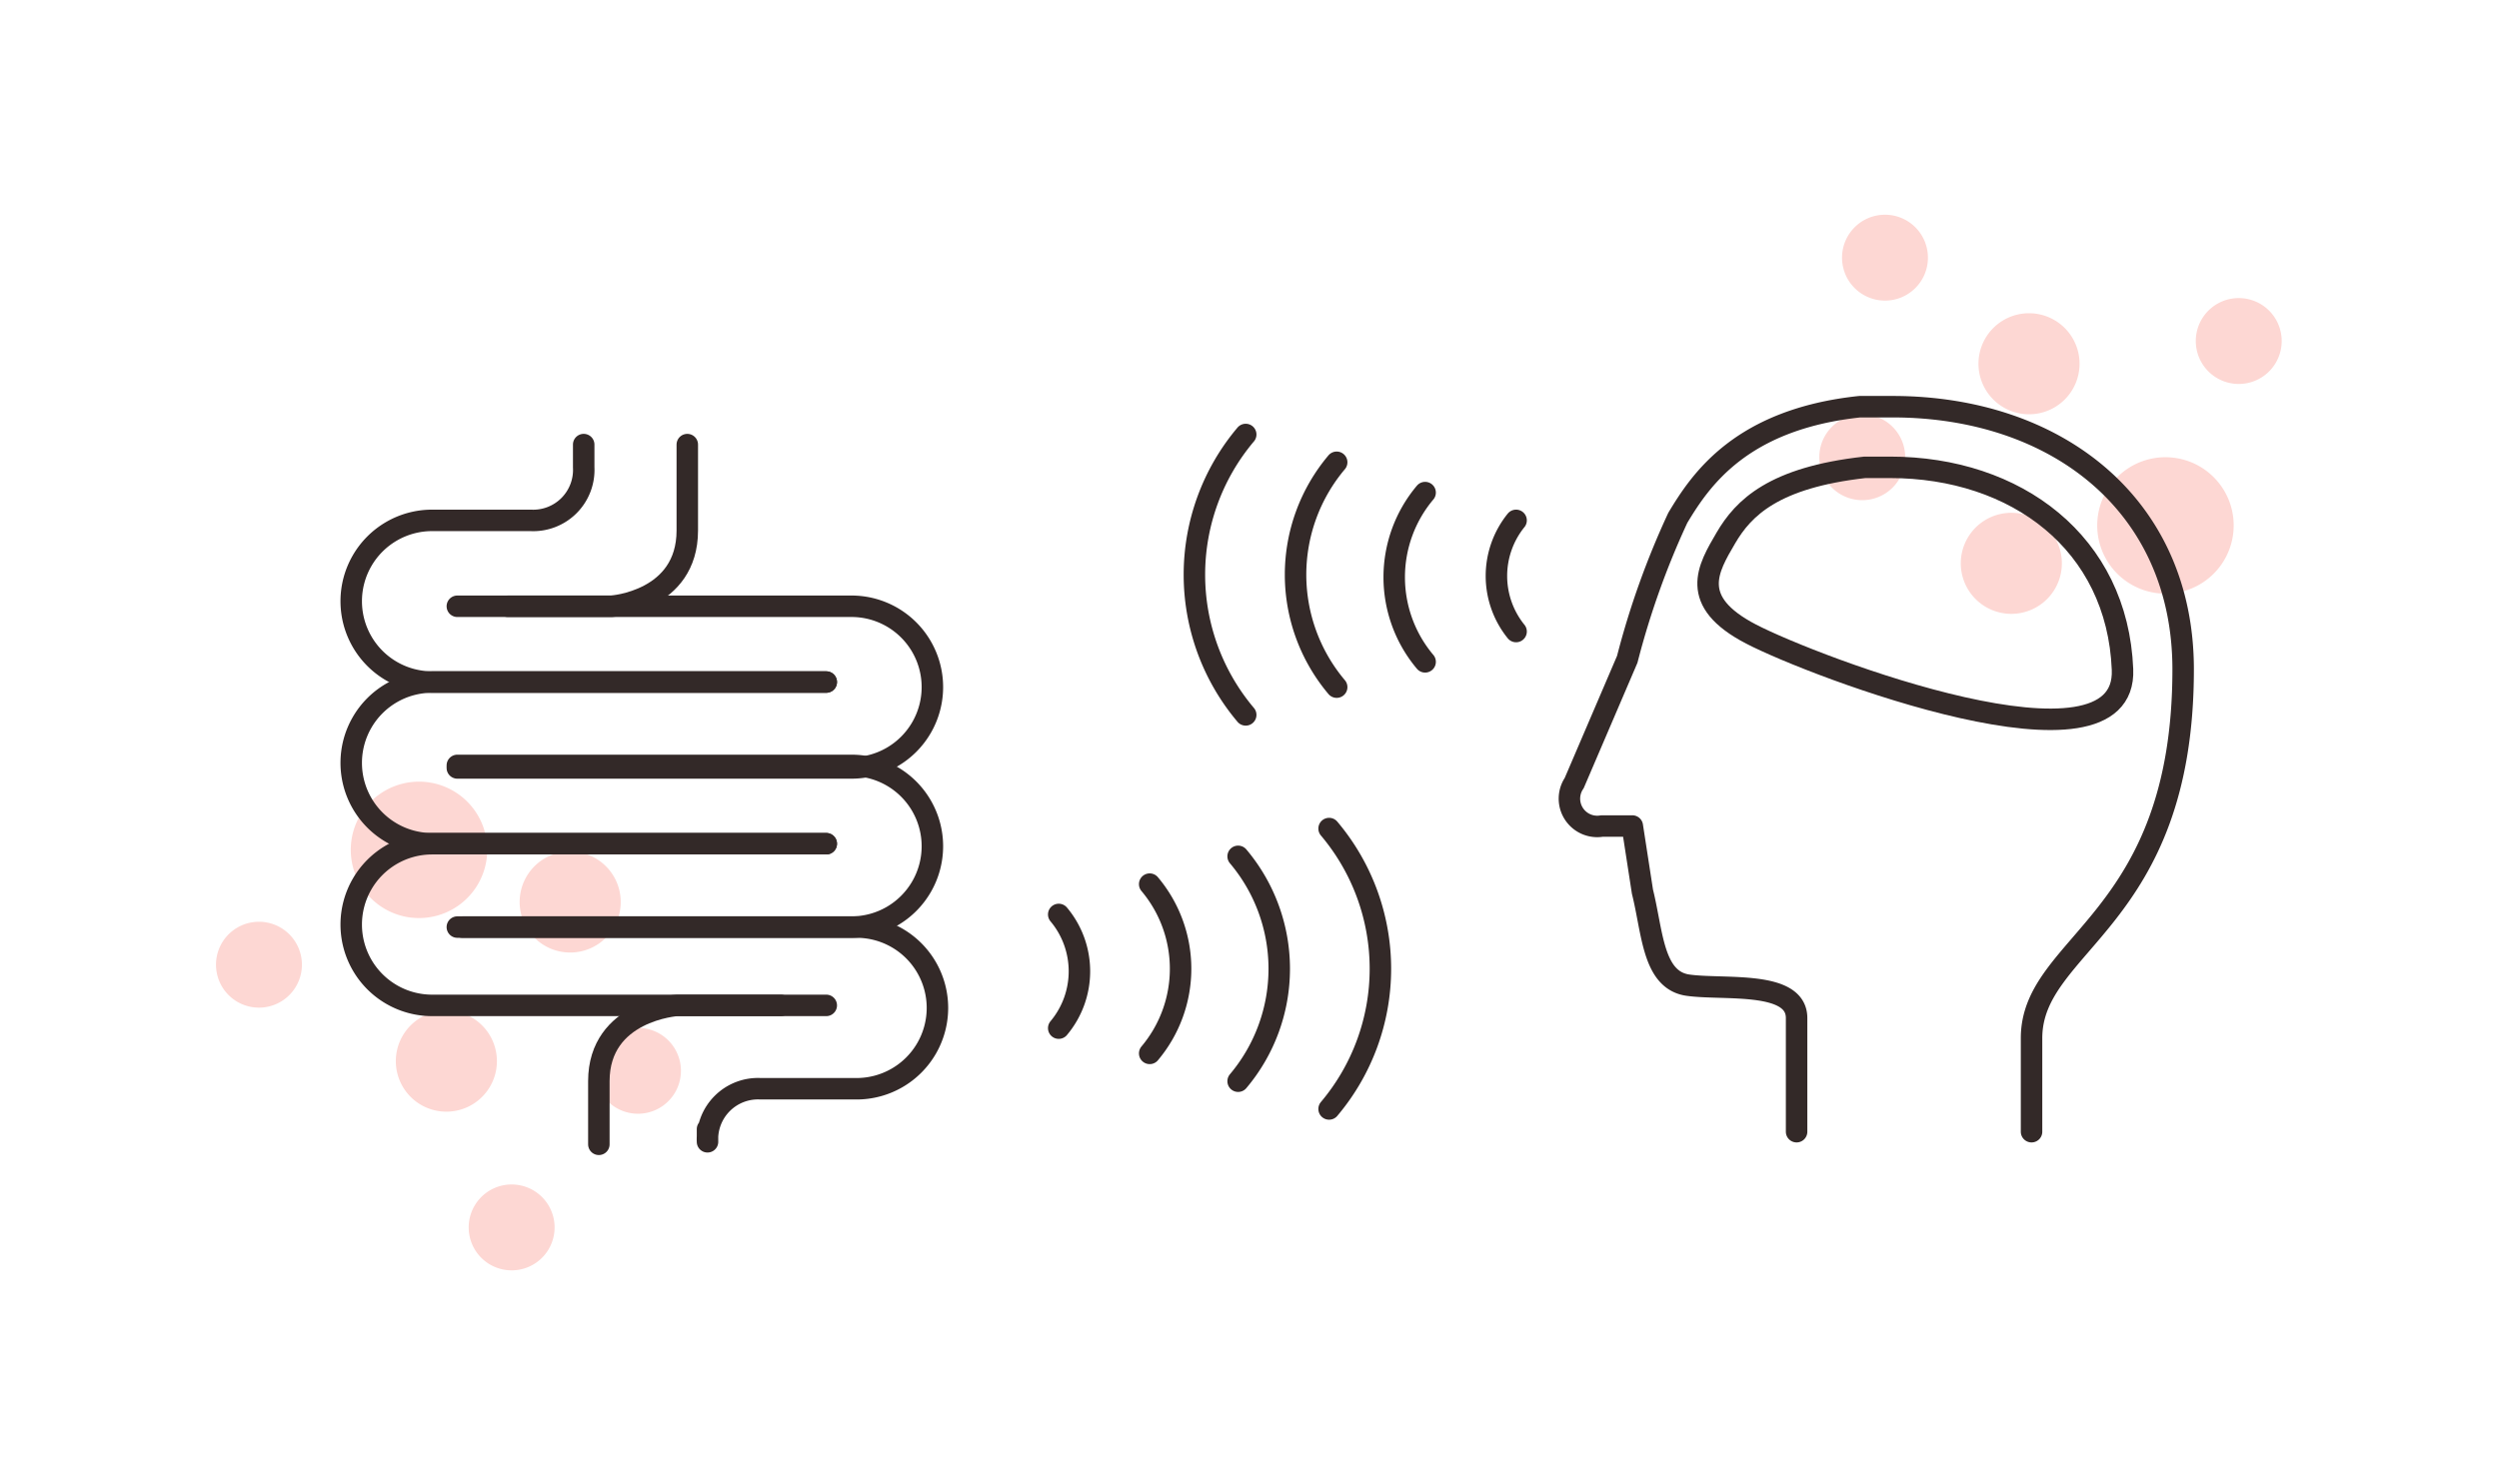 <svg xmlns="http://www.w3.org/2000/svg" xmlns:xlink="http://www.w3.org/1999/xlink" width="295.554" height="175.539" viewBox="0 0 295.554 175.539">
  <defs>
    <style>
      .cls-1, .cls-11, .cls-12, .cls-3, .cls-4, .cls-5, .cls-6, .cls-7, .cls-8, .cls-9 {
        fill: none;
      }

      .cls-2 {
        clip-path: url(#clip-path);
      }

      .cls-11, .cls-12, .cls-3, .cls-4, .cls-5, .cls-6, .cls-7, .cls-8, .cls-9 {
        stroke: #332928;
        stroke-linecap: round;
        stroke-linejoin: round;
      }

      .cls-3 {
        stroke-width: 2.54px;
      }

      .cls-4 {
        stroke-width: 2.54px;
      }

      .cls-5 {
        stroke-width: 2.54px;
      }

      .cls-6 {
        stroke-width: 2.54px;
      }

      .cls-7 {
        stroke-width: 2.54px;
      }

      .cls-8 {
        stroke-width: 2.54px;
      }

      .cls-9 {
        stroke-width: 2.54px;
      }

      .cls-10 {
        fill: #fdd7d3;
      }

      .cls-11 {
        stroke-width: 2.54px;
      }

      .cls-12 {
        stroke-width: 2.54px;
      }
    </style>
    <clipPath id="clip-path">
      <rect id="長方形_128" data-name="長方形 128" class="cls-1" width="295.554" height="175.539"/>
    </clipPath>
  </defs>
  <g id="アートワーク_42" data-name="アートワーク 42" transform="translate(147.777 87.77)">
    <g id="グループ_91" data-name="グループ 91" class="cls-2" transform="translate(-147.777 -87.77)">
      <path id="パス_2200" data-name="パス 2200" class="cls-3" d="M53.338,17.2a25.7,25.7,0,0,0,0,33.171" transform="translate(93.991 34.201)"/>
      <path id="パス_2201" data-name="パス 2201" class="cls-4" d="M56.135,18.3a20.62,20.62,0,0,0,0,26.6" transform="translate(101.952 36.388)"/>
      <path id="パス_2202" data-name="パス 2202" class="cls-5" d="M58.832,19.5a15.54,15.54,0,0,0,0,20.022" transform="translate(109.715 38.774)"/>
      <path id="パス_2203" data-name="パス 2203" class="cls-6" d="M61.547,20.6a10.459,10.459,0,0,0,0,13.149" transform="translate(117.758 40.961)"/>
      <path id="パス_2204" data-name="パス 2204" class="cls-7" d="M52.6,32.8a25.7,25.7,0,0,1,0,33.171" transform="translate(104.591 65.22)"/>
      <path id="パス_2205" data-name="パス 2205" class="cls-8" d="M49,33.9a20.62,20.62,0,0,1,0,26.6" transform="translate(97.432 67.407)"/>
      <path id="パス_2206" data-name="パス 2206" class="cls-9" d="M45.5,35a15.54,15.54,0,0,1,0,20.022" transform="translate(90.473 69.594)"/>
      <path id="パス_2207" data-name="パス 2207" class="cls-7" d="M41.9,36.2a10.459,10.459,0,0,1,0,13.448" transform="translate(83.315 71.981)"/>
      <path id="パス_2208" data-name="パス 2208" class="cls-10" d="M99.137,26.169A8.069,8.069,0,1,1,91.069,18.1a8.069,8.069,0,0,1,8.069,8.069" transform="translate(165.038 35.99)"/>
      <path id="パス_2209" data-name="パス 2209" class="cls-10" d="M82.161,21.48a5.08,5.08,0,1,1-5.08-5.08,5.08,5.08,0,0,1,5.08,5.08" transform="translate(143.166 32.61)"/>
      <path id="パス_2210" data-name="パス 2210" class="cls-10" d="M83.061,13.58A5.08,5.08,0,1,1,77.98,8.5a5.08,5.08,0,0,1,5.08,5.08" transform="translate(144.955 16.902)"/>
      <path id="パス_2211" data-name="パス 2211" class="cls-10" d="M97.061,16.88a5.08,5.08,0,1,1-5.08-5.08,5.08,5.08,0,0,1,5.08,5.08" transform="translate(172.793 23.463)"/>
      <path id="パス_2212" data-name="パス 2212" class="cls-10" d="M90.254,18.377A5.977,5.977,0,1,1,84.277,12.4a5.977,5.977,0,0,1,5.977,5.977" transform="translate(155.693 24.656)"/>
      <path id="パス_2213" data-name="パス 2213" class="cls-10" d="M89.554,26.277A5.977,5.977,0,1,1,83.577,20.3a5.977,5.977,0,0,1,5.977,5.977" transform="translate(154.301 40.365)"/>
      <path id="パス_2214" data-name="パス 2214" class="cls-10" d="M15.132,34.7a8.069,8.069,0,1,1,2.391,11.057A8.069,8.069,0,0,1,15.132,34.7" transform="translate(27.603 61.527)"/>
      <path id="パス_2215" data-name="パス 2215" class="cls-10" d="M24.3,43.112a5.08,5.08,0,1,1,1.494,6.873A5.08,5.08,0,0,1,24.3,43.112" transform="translate(46.824 80.907)"/>
      <path id="パス_2216" data-name="パス 2216" class="cls-10" d="M19.3,49.312a5.08,5.08,0,1,1,1.494,6.873A5.08,5.08,0,0,1,19.3,49.312" transform="translate(36.882 93.235)"/>
      <path id="パス_2217" data-name="パス 2217" class="cls-10" d="M9.3,38.912a5.08,5.08,0,1,1,1.494,6.873A5.08,5.08,0,0,1,9.3,38.912" transform="translate(16.998 72.556)"/>
      <path id="パス_2218" data-name="パス 2218" class="cls-10" d="M16.665,42.675a5.977,5.977,0,1,1-.867,4.562,5.977,5.977,0,0,1,.867-4.562" transform="translate(31.149 79.551)"/>
      <path id="パス_2219" data-name="パス 2219" class="cls-10" d="M21.565,36.375a5.977,5.977,0,1,1-.867,4.562,5.977,5.977,0,0,1,.867-4.562" transform="translate(40.893 67.024)"/>
      <path id="パス_2220" data-name="パス 2220" class="cls-7" d="M116.766,101.867V90.81c0-11.356,17.93-13.747,17.93-43.631,0-19.425-14.942-31.08-34.367-31.08H96.445C82.4,17.594,77.618,24.766,74.928,29.249a96.824,96.824,0,0,0-5.977,16.735L62.676,60.627a3.287,3.287,0,0,0,3.287,5.08h3.586l1.2,7.77c1.2,4.781,1.2,10.459,5.379,11.057s12.85-.6,12.85,3.885v13.448" transform="translate(123.503 32.013)"/>
      <path id="パス_2221" data-name="パス 2221" class="cls-7" d="M116.612,42.407c-.6-14.942-12.551-23.907-27.493-23.907H86.131c-10.758,1.2-14.344,4.781-16.436,8.368s-4.483,7.471,2.988,11.356S117.21,56.154,116.612,42.407Z" transform="translate(134.414 36.786)"/>
      <path id="パス_2222" data-name="パス 2222" class="cls-11" d="M18.1,43.126H64.719a9.563,9.563,0,1,0,0-19.126H18.1" transform="translate(35.99 47.722)"/>
      <path id="パス_2223" data-name="パス 2223" class="cls-11" d="M18.1,49.426H64.719a9.563,9.563,0,1,0,0-19.126H18.1" transform="translate(35.99 60.249)"/>
      <path id="パス_2224" data-name="パス 2224" class="cls-11" d="M70.082,33.4H23.463a9.563,9.563,0,1,0,0,19.126H70.082" transform="translate(27.639 66.413)"/>
      <path id="パス_2225" data-name="パス 2225" class="cls-11" d="M70.082,27H23.463a9.563,9.563,0,1,0,0,19.126H70.082" transform="translate(27.639 53.687)"/>
      <path id="パス_2226" data-name="パス 2226" class="cls-4" d="M70.082,45.691H23.463a9.563,9.563,0,1,1,0-19.126H35.118a5.977,5.977,0,0,0,6.276-6.276V17.6" transform="translate(27.639 34.996)"/>
      <path id="パス_2227" data-name="パス 2227" class="cls-11" d="M20.1,36.726H32.353s8.965-.6,8.965-8.965V17.6" transform="translate(39.967 34.996)"/>
      <path id="パス_2228" data-name="パス 2228" class="cls-12" d="M18.3,36.7H64.919a9.563,9.563,0,0,1,0,19.126H53.563A5.977,5.977,0,0,0,47.288,62.1V60.607" transform="translate(36.388 72.975)"/>
      <path id="パス_2229" data-name="パス 2229" class="cls-11" d="M45.217,39.8H32.964s-9.264.6-9.264,8.965v7.471" transform="translate(47.125 79.139)"/>
    </g>
  </g>
</svg>
